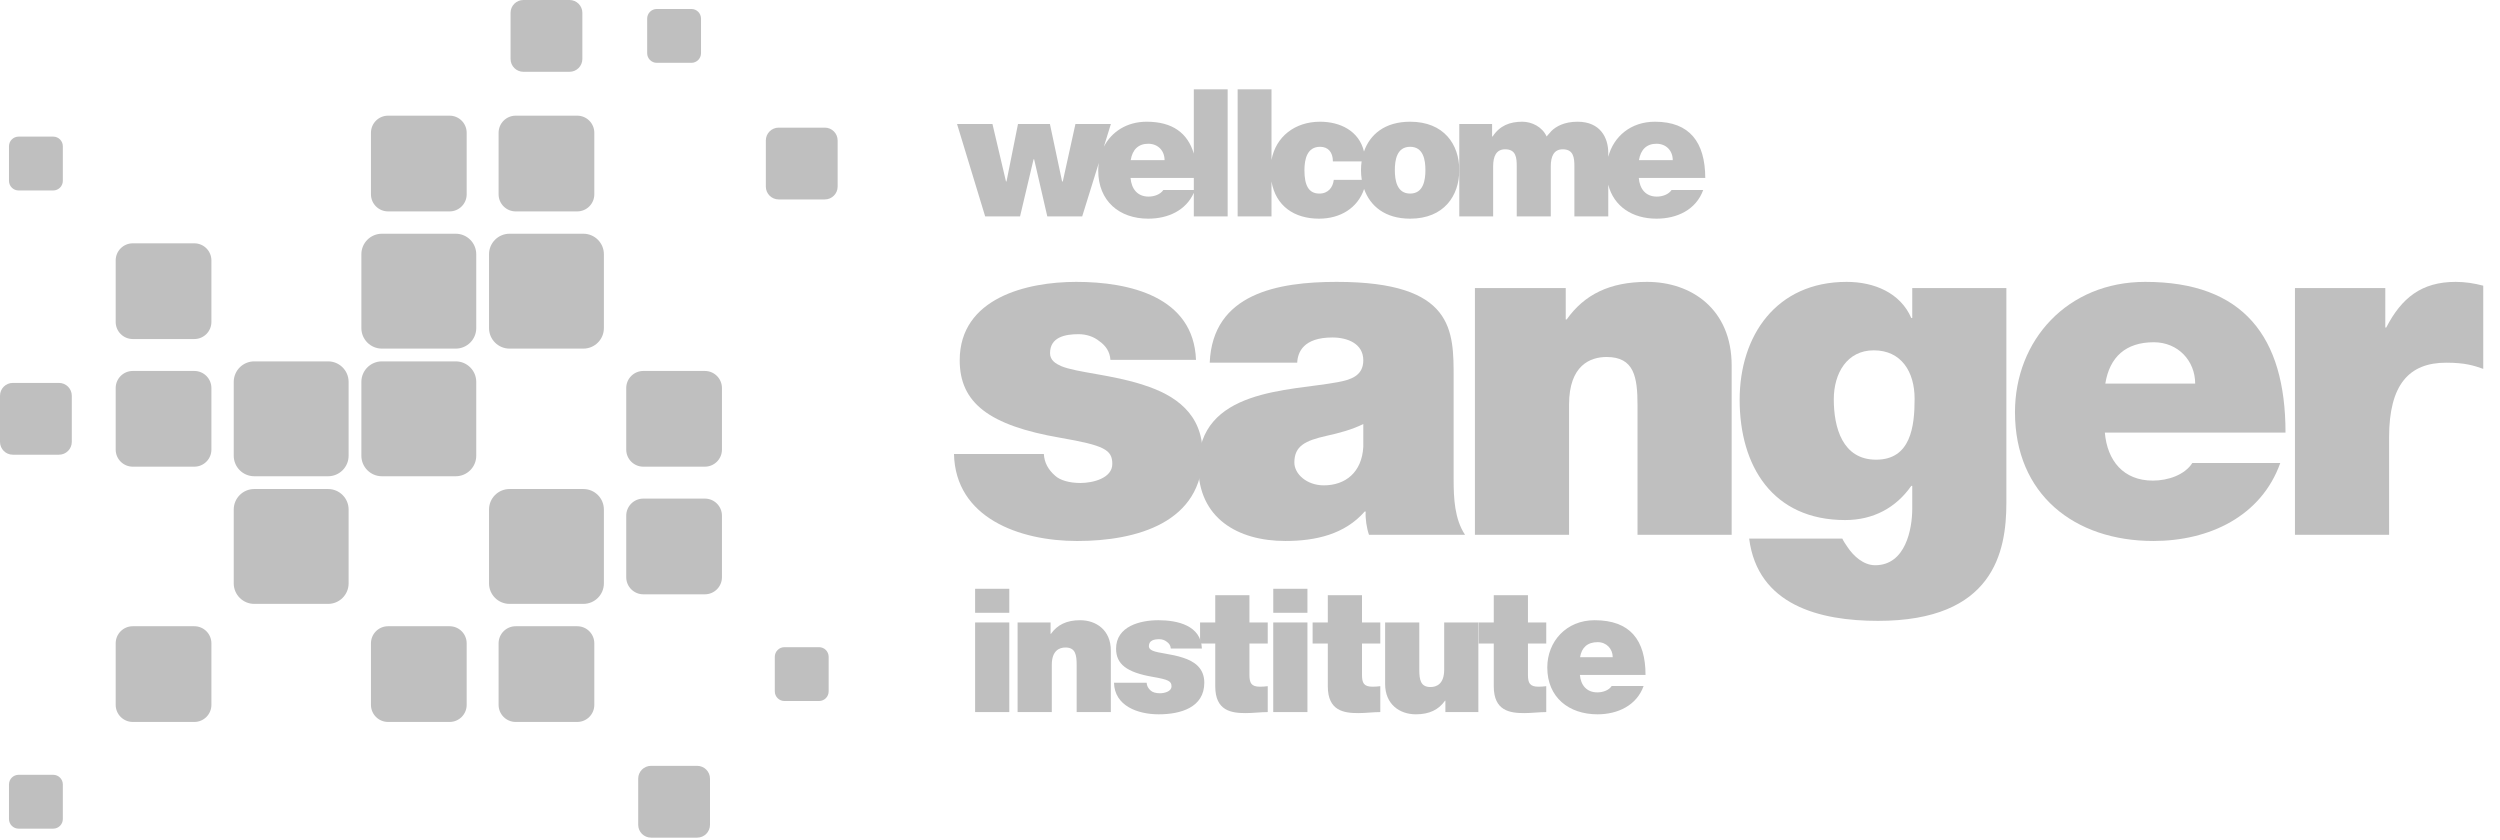 <svg xmlns="http://www.w3.org/2000/svg" fill="none" viewBox="0 0 128 43" height="43" width="128">
<path fill="#BFBFBF" d="M56.853 18.424C56.829 18.01 56.61 17.694 56.293 17.474C56.001 17.231 55.612 17.11 55.222 17.11C54.541 17.11 53.762 17.256 53.762 18.083C53.762 18.448 54.054 18.619 54.322 18.741C55.125 19.081 56.95 19.179 58.557 19.714C60.164 20.226 61.576 21.175 61.576 23.244C61.576 26.749 58.216 27.699 55.149 27.699C52.179 27.699 48.917 26.506 48.844 23.244H53.445C53.47 23.682 53.664 24.047 54.03 24.364C54.273 24.583 54.735 24.729 55.32 24.729C55.953 24.729 56.95 24.485 56.95 23.755C56.95 23.025 56.537 22.806 54.297 22.416C50.622 21.783 49.137 20.615 49.137 18.448C49.137 15.259 52.569 14.432 55.101 14.432C57.827 14.432 61.113 15.186 61.235 18.424H56.853V18.424Z"></path>
<path fill="#BFBFBF" d="M74.426 24.558C74.426 25.508 74.474 26.579 75.01 27.382H70.093C69.971 27.041 69.898 26.53 69.923 26.189H69.874C68.852 27.357 67.367 27.698 65.809 27.698C63.374 27.698 61.354 26.53 61.354 23.877C61.354 19.884 66.028 20.03 68.486 19.568C69.143 19.446 69.801 19.252 69.801 18.448C69.801 17.596 68.997 17.279 68.218 17.279C66.734 17.279 66.442 18.034 66.417 18.57H61.938C62.084 15.016 65.443 14.432 68.438 14.432C74.475 14.432 74.426 16.939 74.426 19.373V24.558H74.426ZM69.801 21.71C69.216 22.002 68.559 22.173 67.902 22.319C66.831 22.562 66.271 22.83 66.271 23.682C66.271 24.266 66.904 24.85 67.78 24.85C68.876 24.85 69.728 24.193 69.801 22.879V21.71V21.71Z"></path>
<path fill="#BFBFBF" d="M75.516 14.748H80.166V16.355H80.215C81.115 15.089 82.405 14.432 84.328 14.432C86.592 14.432 88.661 15.819 88.661 18.716V27.382H83.841V20.761C83.841 19.3 83.671 18.278 82.259 18.278C81.432 18.278 80.336 18.692 80.336 20.712V27.382H75.516V14.748V14.748Z"></path>
<path fill="#BFBFBF" d="M102.726 25.751C102.726 28.258 102.069 31.788 96.154 31.788C93.16 31.788 89.995 30.985 89.557 27.577H94.328C94.377 27.698 94.499 27.869 94.596 28.015C94.888 28.453 95.399 28.94 96.008 28.94C97.566 28.94 97.907 27.09 97.907 26.043V24.875H97.858C97.079 25.995 95.911 26.627 94.474 26.627C90.75 26.627 89.07 23.852 89.07 20.469C89.07 17.183 90.945 14.432 94.547 14.432C95.959 14.432 97.298 14.992 97.858 16.282H97.907V14.748H102.726V25.751V25.751ZM96.057 23.536C97.834 23.536 98.028 21.832 98.028 20.42C98.028 19.033 97.347 17.937 95.935 17.937C94.572 17.937 93.89 19.106 93.89 20.444C93.89 21.881 94.328 23.536 96.057 23.536Z"></path>
<path fill="#BFBFBF" d="M107.768 22.148C107.89 23.584 108.717 24.607 110.227 24.607C111.005 24.607 111.857 24.315 112.247 23.706H116.75C115.776 26.433 113.123 27.698 110.251 27.698C106.21 27.698 103.167 25.313 103.167 21.102C103.167 17.426 105.845 14.432 109.837 14.432C114.851 14.432 117.018 17.231 117.018 22.148H107.768V22.148ZM112.393 19.641C112.393 18.473 111.516 17.523 110.275 17.523C108.839 17.523 108.011 18.278 107.792 19.641H112.393Z"></path>
<path fill="#BFBFBF" d="M117.502 14.748H122.127V16.768H122.176C122.955 15.259 123.977 14.432 125.73 14.432C126.217 14.432 126.679 14.505 127.142 14.627V18.886C126.655 18.716 126.217 18.57 125.243 18.57C123.344 18.57 122.322 19.69 122.322 22.392V27.382H117.502V14.748Z"></path>
<path fill="#BFBFBF" d="M51.676 31.375H49.926V30.146H51.676V31.375ZM49.926 31.87H51.676V36.458H49.926V31.87Z"></path>
<path fill="#BFBFBF" d="M52.101 31.87H53.79V32.454H53.807C54.134 31.994 54.603 31.755 55.301 31.755C56.124 31.755 56.875 32.259 56.875 33.311V36.458H55.125V34.054C55.125 33.523 55.063 33.152 54.55 33.152C54.249 33.152 53.852 33.302 53.852 34.036V36.458H52.101V31.87H52.101Z"></path>
<path fill="#BFBFBF" d="M59.945 33.205C59.937 33.054 59.857 32.94 59.742 32.86C59.636 32.772 59.495 32.727 59.353 32.727C59.105 32.727 58.823 32.781 58.823 33.081C58.823 33.214 58.929 33.276 59.026 33.32C59.318 33.444 59.981 33.479 60.564 33.673C61.148 33.859 61.66 34.204 61.66 34.955C61.66 36.228 60.44 36.573 59.327 36.573C58.248 36.573 57.063 36.14 57.037 34.955H58.708C58.717 35.114 58.787 35.247 58.92 35.362C59.008 35.442 59.176 35.495 59.388 35.495C59.618 35.495 59.981 35.406 59.981 35.141C59.981 34.876 59.831 34.796 59.017 34.655C57.682 34.425 57.143 34 57.143 33.214C57.143 32.056 58.39 31.755 59.309 31.755C60.299 31.755 61.493 32.029 61.537 33.205H59.945V33.205Z"></path>
<path fill="#BFBFBF" d="M63.971 31.87H64.908V32.949H63.971V34.548C63.971 34.973 64.069 35.159 64.51 35.159C64.643 35.159 64.776 35.15 64.908 35.132V36.458C64.555 36.458 64.157 36.511 63.785 36.511C63.043 36.511 62.221 36.396 62.221 35.141V32.948H61.443V31.87H62.221V30.473H63.971V31.87Z"></path>
<path fill="#BFBFBF" d="M66.941 31.375H65.191V30.146H66.941V31.375ZM65.19 31.87H66.941V36.458H65.19V31.87Z"></path>
<path fill="#BFBFBF" d="M69.734 31.87H70.671V32.949H69.734V34.548C69.734 34.973 69.831 35.159 70.273 35.159C70.406 35.159 70.538 35.15 70.671 35.132V36.458C70.318 36.458 69.92 36.511 69.548 36.511C68.806 36.511 67.984 36.396 67.984 35.141V32.948H67.206V31.87H67.984V30.473H69.734V31.87Z"></path>
<path fill="#BFBFBF" d="M75.692 36.458H74.004V35.875H73.986C73.659 36.335 73.19 36.573 72.492 36.573C71.67 36.573 70.918 36.069 70.918 35.018V31.87H72.668V34.275C72.668 34.805 72.731 35.176 73.243 35.176C73.544 35.176 73.942 35.026 73.942 34.292V31.87H75.692V36.458V36.458Z"></path>
<path fill="#BFBFBF" d="M78.231 31.87H79.168V32.949H78.231V34.548C78.231 34.973 78.328 35.159 78.77 35.159C78.903 35.159 79.036 35.15 79.168 35.132V36.458C78.815 36.458 78.417 36.511 78.045 36.511C77.303 36.511 76.481 36.396 76.481 35.141V32.948H75.703V31.87H76.481V30.473H78.231V31.87V31.87Z"></path>
<path fill="#BFBFBF" d="M80.891 34.558C80.935 35.079 81.236 35.45 81.784 35.45C82.067 35.45 82.376 35.344 82.518 35.123H84.153C83.8 36.113 82.836 36.573 81.793 36.573C80.326 36.573 79.221 35.707 79.221 34.177C79.221 32.843 80.193 31.755 81.643 31.755C83.464 31.755 84.251 32.772 84.251 34.558H80.891V34.558ZM82.571 33.647C82.571 33.222 82.253 32.878 81.802 32.878C81.28 32.878 80.98 33.152 80.9 33.647H82.571Z"></path>
<path fill="#BFBFBF" d="M61.123 7.863C60.809 6.812 60.033 6.232 58.71 6.232C57.688 6.232 56.91 6.75 56.516 7.514L56.877 6.35H55.062L54.415 9.29H54.379L53.756 6.35H52.121L51.533 9.29H51.506L50.814 6.35H49.001L50.44 11.078H52.227L52.919 8.153H52.947L53.621 11.078H55.409L56.258 8.345C56.24 8.471 56.229 8.598 56.229 8.728C56.229 10.303 57.316 11.196 58.79 11.196C59.804 11.196 60.72 10.775 61.123 9.872V11.078H62.856V4.574H61.123V7.863V7.863ZM58.79 7.36C59.298 7.36 59.626 7.725 59.626 8.199H57.892C57.981 7.651 58.292 7.36 58.79 7.36ZM61.123 9.728H59.562C59.411 9.957 59.092 10.066 58.807 10.066C58.24 10.066 57.929 9.673 57.884 9.109H61.123V9.728H61.123Z"></path>
<path fill="#BFBFBF" d="M84.83 10.066C84.26 10.066 83.951 9.673 83.906 9.109H87.31C87.302 7.279 86.51 6.232 84.732 6.232C83.495 6.232 82.615 6.991 82.343 8.027V7.826C82.343 7.06 81.944 6.232 80.769 6.232C80.086 6.232 79.666 6.476 79.426 6.713C79.401 6.741 79.374 6.769 79.356 6.795C79.267 6.888 79.221 6.951 79.187 6.988C78.965 6.496 78.431 6.232 77.942 6.232C77.302 6.232 76.787 6.432 76.423 6.988H76.395V6.35H74.715V8.709V11.078H76.449V8.517C76.449 8.017 76.6 7.644 77.062 7.644C77.622 7.644 77.657 8.071 77.657 8.517V11.078H79.4V8.517C79.4 8.017 79.551 7.644 80.012 7.644C80.564 7.644 80.609 8.071 80.609 8.517V11.078H82.343V9.459C82.629 10.575 83.584 11.196 84.812 11.196C85.879 11.196 86.84 10.732 87.204 9.728H85.584C85.434 9.957 85.114 10.066 84.83 10.066ZM84.812 7.36C85.319 7.36 85.645 7.725 85.645 8.199H83.914C84.004 7.651 84.315 7.36 84.812 7.36Z"></path>
<path fill="#BFBFBF" d="M72.199 6.232C70.904 6.232 70.14 6.883 69.836 7.759C69.582 6.696 68.611 6.232 67.587 6.232C66.3 6.232 65.321 6.996 65.101 8.189V4.574H63.367V11.078H65.101V9.294C65.319 10.549 66.266 11.196 67.534 11.196C68.618 11.196 69.511 10.657 69.842 9.676C70.15 10.547 70.912 11.196 72.199 11.196C73.932 11.196 74.715 10.021 74.715 8.709C74.715 7.398 73.932 6.232 72.199 6.232ZM68.29 9.208C68.244 9.592 68.006 9.911 67.552 9.911C66.993 9.911 66.787 9.474 66.787 8.717C66.787 8.143 66.929 7.516 67.588 7.516C67.998 7.516 68.244 7.789 68.244 8.263H69.715C69.694 8.409 69.683 8.558 69.683 8.708C69.683 8.878 69.696 9.046 69.723 9.208H68.29V9.208ZM72.199 9.911C71.515 9.911 71.416 9.218 71.416 8.709C71.416 8.199 71.515 7.516 72.199 7.516C72.882 7.516 72.981 8.199 72.981 8.709C72.981 9.218 72.882 9.911 72.199 9.911Z"></path>
<path fill="#BFBFBF" d="M2.724 9.752H0.952C0.68 9.752 0.46 9.531 0.46 9.259V7.487C0.46 7.215 0.68 6.995 0.952 6.995H2.724C2.996 6.995 3.217 7.215 3.217 7.487V9.259C3.217 9.531 2.996 9.752 2.724 9.752Z"></path>
<path fill="#BFBFBF" d="M23.018 10.824H19.869C19.385 10.824 18.993 10.432 18.993 9.948V6.799C18.993 6.315 19.385 5.922 19.869 5.922H23.018C23.502 5.922 23.894 6.315 23.894 6.799V9.948C23.894 10.432 23.502 10.824 23.018 10.824Z"></path>
<path fill="#BFBFBF" d="M29.16 3.676H26.798C26.435 3.676 26.141 3.382 26.141 3.019V0.657C26.141 0.294 26.435 0 26.798 0H29.16C29.522 0 29.817 0.294 29.817 0.657V3.019C29.817 3.382 29.522 3.676 29.16 3.676Z"></path>
<path fill="#BFBFBF" d="M29.553 10.824H26.404C25.92 10.824 25.528 10.432 25.528 9.948V6.799C25.528 6.315 25.92 5.922 26.404 5.922H29.553C30.037 5.922 30.429 6.315 30.429 6.799V9.948C30.429 10.432 30.037 10.824 29.553 10.824Z"></path>
<path fill="#BFBFBF" d="M35.399 3.217H33.628C33.356 3.217 33.135 2.996 33.135 2.724V0.952C33.135 0.68 33.356 0.46 33.628 0.46H35.399C35.671 0.46 35.892 0.68 35.892 0.952V2.724C35.892 2.996 35.671 3.217 35.399 3.217Z"></path>
<path fill="#BFBFBF" d="M42.23 10.211H39.868C39.505 10.211 39.211 9.917 39.211 9.554V7.192C39.211 6.829 39.505 6.535 39.868 6.535H42.23C42.593 6.535 42.887 6.829 42.887 7.192V9.554C42.887 9.917 42.593 10.211 42.23 10.211Z"></path>
<path fill="#BFBFBF" d="M3.019 23.281H0.657C0.294 23.281 0 22.987 0 22.624V20.262C0 19.899 0.294 19.605 0.657 19.605H3.019C3.382 19.605 3.676 19.899 3.676 20.262V22.624C3.676 22.987 3.382 23.281 3.019 23.281Z"></path>
<path fill="#BFBFBF" d="M9.948 17.359H6.799C6.315 17.359 5.923 16.967 5.923 16.483V13.334C5.923 12.85 6.315 12.458 6.799 12.458H9.948C10.432 12.458 10.824 12.85 10.824 13.334V16.483C10.824 16.967 10.432 17.359 9.948 17.359Z"></path>
<path fill="#BFBFBF" d="M9.948 23.894H6.799C6.315 23.894 5.923 23.502 5.923 23.018V19.869C5.923 19.385 6.315 18.993 6.799 18.993H9.948C10.432 18.993 10.824 19.385 10.824 19.869V23.018C10.824 23.502 10.432 23.894 9.948 23.894Z"></path>
<path fill="#BFBFBF" d="M16.798 24.384H13.019C12.438 24.384 11.967 23.913 11.967 23.333V19.554C11.967 18.973 12.438 18.502 13.019 18.502H16.798C17.378 18.502 17.849 18.973 17.849 19.554V23.333C17.849 23.913 17.378 24.384 16.798 24.384Z"></path>
<path fill="#BFBFBF" d="M23.333 17.849H19.554C18.973 17.849 18.502 17.378 18.502 16.798V13.019C18.502 12.438 18.973 11.967 19.554 11.967H23.333C23.913 11.967 24.384 12.438 24.384 13.019V16.798C24.384 17.378 23.913 17.849 23.333 17.849Z"></path>
<path fill="#BFBFBF" d="M23.333 24.384H19.554C18.973 24.384 18.502 23.913 18.502 23.333V19.554C18.502 18.973 18.973 18.502 19.554 18.502H23.333C23.913 18.502 24.384 18.973 24.384 19.554V23.333C24.384 23.913 23.913 24.384 23.333 24.384Z"></path>
<path fill="#BFBFBF" d="M29.868 17.849H26.089C25.509 17.849 25.038 17.378 25.038 16.798V13.019C25.038 12.438 25.509 11.967 26.089 11.967H29.868C30.449 11.967 30.919 12.438 30.919 13.019V16.798C30.919 17.378 30.449 17.849 29.868 17.849Z"></path>
<path fill="#BFBFBF" d="M36.088 23.894H32.939C32.455 23.894 32.063 23.502 32.063 23.018V19.869C32.063 19.385 32.455 18.993 32.939 18.993H36.088C36.572 18.993 36.964 19.385 36.964 19.869V23.018C36.964 23.502 36.572 23.894 36.088 23.894Z"></path>
<path fill="#BFBFBF" d="M9.948 36.964H6.799C6.315 36.964 5.923 36.572 5.923 36.088V32.939C5.923 32.455 6.315 32.063 6.799 32.063H9.948C10.432 32.063 10.824 32.455 10.824 32.939V36.088C10.824 36.572 10.432 36.964 9.948 36.964Z"></path>
<path fill="#BFBFBF" d="M16.798 30.919H13.019C12.438 30.919 11.967 30.449 11.967 29.868V26.089C11.967 25.508 12.438 25.038 13.019 25.038H16.798C17.378 25.038 17.849 25.508 17.849 26.089V29.868C17.849 30.449 17.378 30.919 16.798 30.919Z"></path>
<path fill="#BFBFBF" d="M23.018 36.964H19.869C19.385 36.964 18.993 36.572 18.993 36.088V32.939C18.993 32.455 19.385 32.063 19.869 32.063H23.018C23.502 32.063 23.894 32.455 23.894 32.939V36.088C23.894 36.572 23.502 36.964 23.018 36.964Z"></path>
<path fill="#BFBFBF" d="M29.868 30.919H26.089C25.509 30.919 25.038 30.449 25.038 29.868V26.089C25.038 25.508 25.509 25.038 26.089 25.038H29.868C30.449 25.038 30.919 25.508 30.919 26.089V29.868C30.919 30.449 30.449 30.919 29.868 30.919Z"></path>
<path fill="#BFBFBF" d="M29.553 36.964H26.404C25.92 36.964 25.528 36.572 25.528 36.088V32.939C25.528 32.455 25.92 32.063 26.404 32.063H29.553C30.037 32.063 30.429 32.455 30.429 32.939V36.088C30.429 36.572 30.037 36.964 29.553 36.964Z"></path>
<path fill="#BFBFBF" d="M36.088 30.429H32.939C32.455 30.429 32.063 30.037 32.063 29.553V26.404C32.063 25.92 32.455 25.528 32.939 25.528H36.088C36.572 25.528 36.964 25.92 36.964 26.404V29.553C36.964 30.037 36.572 30.429 36.088 30.429Z"></path>
<path fill="#BFBFBF" d="M41.935 35.892H40.163C39.891 35.892 39.67 35.671 39.67 35.399V33.628C39.67 33.356 39.891 33.135 40.163 33.135H41.935C42.207 33.135 42.427 33.356 42.427 33.628V35.399C42.427 35.671 42.207 35.892 41.935 35.892Z"></path>
<path fill="#BFBFBF" d="M2.724 42.427H0.952C0.68 42.427 0.46 42.207 0.46 41.934V40.163C0.46 39.891 0.68 39.67 0.952 39.67H2.724C2.996 39.67 3.217 39.891 3.217 40.163V41.934C3.217 42.207 2.996 42.427 2.724 42.427Z"></path>
<path fill="#BFBFBF" d="M35.695 42.887H33.333C32.97 42.887 32.676 42.593 32.676 42.23V39.868C32.676 39.505 32.97 39.211 33.333 39.211H35.695C36.058 39.211 36.352 39.505 36.352 39.868V42.23C36.352 42.592 36.058 42.887 35.695 42.887Z"></path>
</svg>
